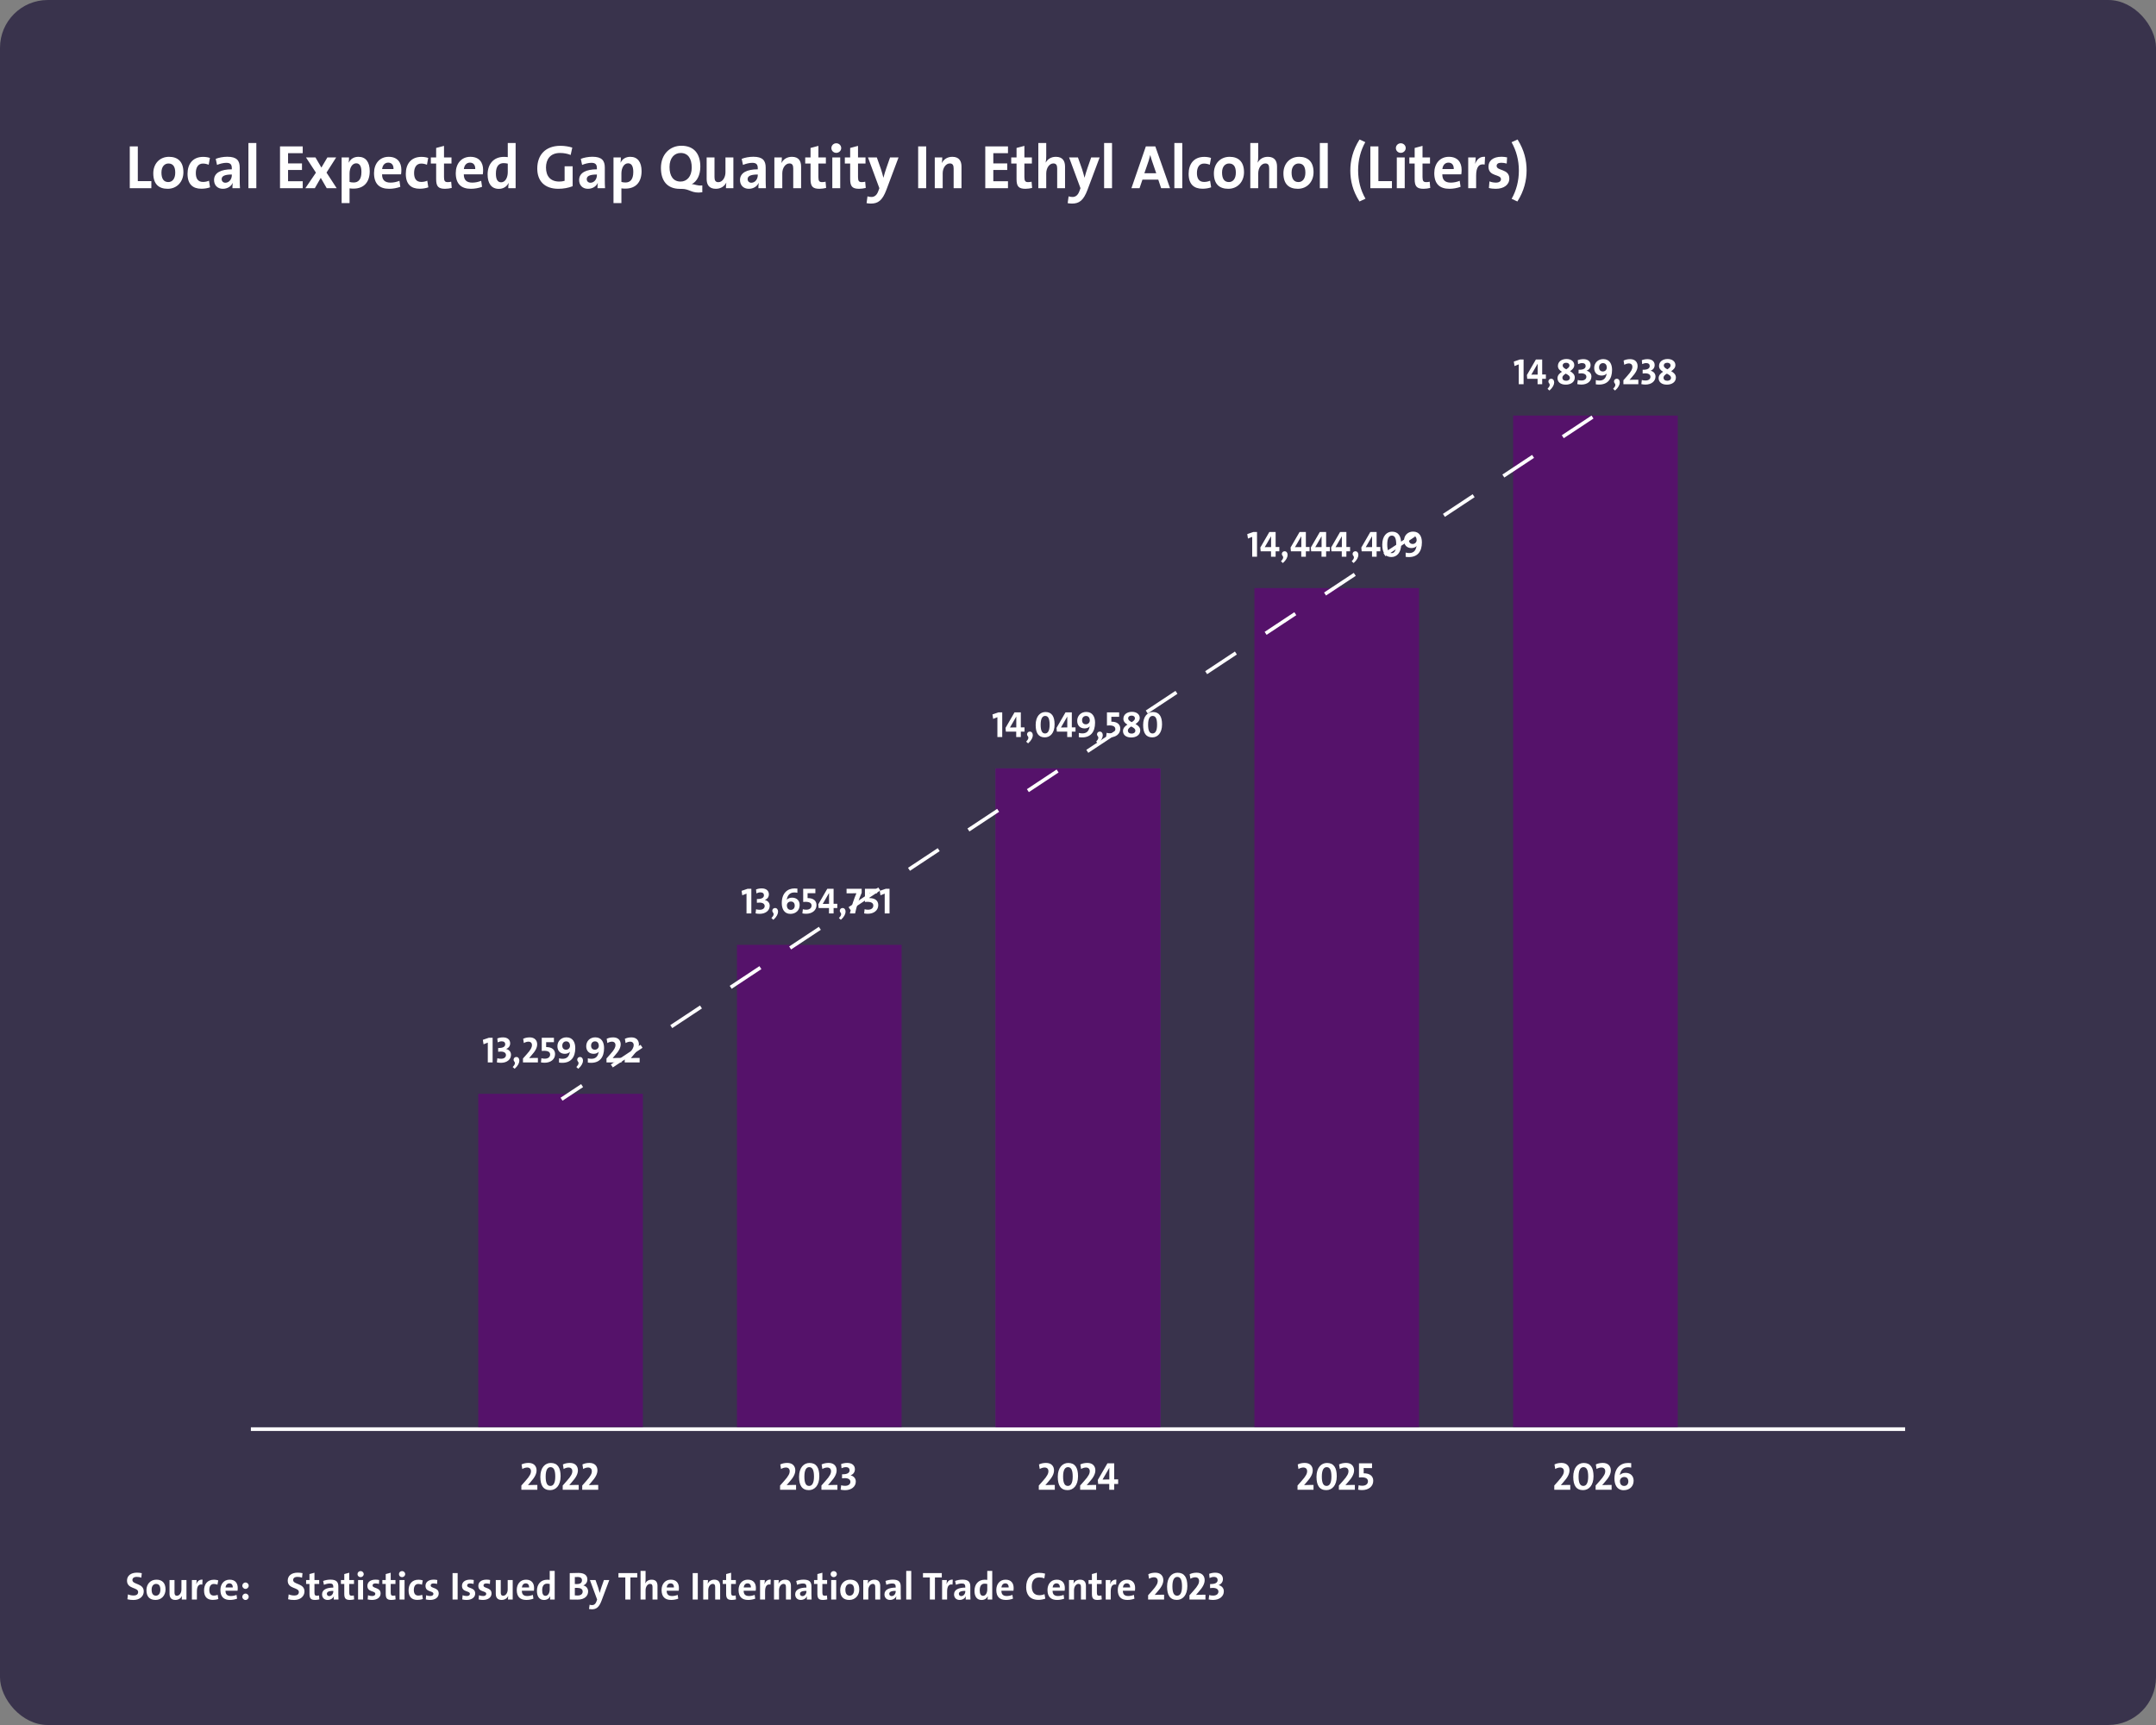 <?xml version="1.0" encoding="UTF-8"?> <svg xmlns="http://www.w3.org/2000/svg" width="550" height="440" viewBox="0 0 550 440" fill="none"><rect x="0" y="0" width="550" height="440" fill="#808080" stroke="none"/><rect width="550" height="440" rx="12.191" fill="#39334C"></rect><path d="M38.612 48H33.105V37.348H35.156V46.201H38.612V48ZM46.787 43.928C46.787 46.39 45.114 48.158 42.779 48.158C40.553 48.158 39.102 47.006 39.102 44.212C39.102 41.766 40.727 39.999 43.11 39.999C45.351 39.999 46.787 41.23 46.787 43.928ZM44.704 44.039C44.704 42.524 44.151 41.703 42.968 41.703C42.068 41.703 41.185 42.398 41.185 44.007C41.185 45.617 41.784 46.438 42.936 46.438C43.931 46.438 44.704 45.633 44.704 44.039ZM53.584 47.779C52.969 48.016 52.133 48.142 51.375 48.142C49.197 48.142 47.84 47.006 47.84 44.339C47.84 41.893 49.118 40.015 51.833 40.015C52.432 40.015 53.048 40.109 53.553 40.283L53.237 42.019C52.811 41.845 52.29 41.719 51.77 41.719C50.57 41.719 49.955 42.682 49.955 44.134C49.955 45.475 50.444 46.406 51.785 46.406C52.322 46.406 52.859 46.296 53.316 46.09L53.584 47.779ZM61.22 48H59.294C59.294 47.542 59.31 47.085 59.373 46.674L59.357 46.659C58.979 47.542 58.016 48.158 56.848 48.158C55.428 48.158 54.607 47.195 54.607 45.917C54.607 44.055 56.391 43.187 59.136 43.187V42.903C59.136 41.956 58.773 41.53 57.732 41.53C57.022 41.53 56.059 41.766 55.365 42.066L55.033 40.52C55.822 40.204 56.943 39.983 58 39.983C60.431 39.983 61.156 40.993 61.156 42.745V45.98C61.156 46.611 61.172 47.353 61.22 48ZM59.136 44.718V44.512C57.101 44.512 56.548 45.017 56.548 45.696C56.548 46.201 56.911 46.611 57.495 46.611C58.474 46.611 59.136 45.664 59.136 44.718ZM65.392 48H63.372V36.48H65.392V48ZM77.225 48H71.433V37.348H77.225V39.068H73.484V41.688H77.035V43.36H73.484V46.233H77.225V48ZM85.885 48H83.344L81.829 45.364L80.314 48H77.899L80.598 44.039L78.057 40.157H80.472L81.987 42.745L83.517 40.157H85.758L83.296 44.023L85.885 48ZM94.317 43.66C94.317 46.39 92.897 48.111 90.182 48.111C89.803 48.111 89.504 48.095 89.172 48.047V51.803H87.152V40.157H89.03C89.03 40.535 89.014 41.056 88.951 41.467H88.983C89.425 40.551 90.261 39.999 91.445 39.999C93.307 39.999 94.317 41.34 94.317 43.66ZM92.202 43.881C92.202 42.413 91.776 41.656 90.861 41.656C89.803 41.656 89.172 42.887 89.172 44.228V46.406C89.488 46.501 89.819 46.548 90.23 46.548C91.366 46.548 92.202 45.822 92.202 43.881ZM102.391 43.329C102.391 43.629 102.375 44.118 102.312 44.465H97.467C97.467 45.854 98.114 46.58 99.629 46.58C100.371 46.58 101.16 46.422 101.901 46.122L102.122 47.653C101.27 47.968 100.244 48.158 99.282 48.158C96.804 48.158 95.415 46.911 95.415 44.149C95.415 41.798 96.804 39.999 99.14 39.999C101.428 39.999 102.391 41.467 102.391 43.329ZM100.386 43.124C100.418 42.05 99.881 41.482 99.029 41.482C98.193 41.482 97.593 42.098 97.483 43.124H100.386ZM109.266 47.779C108.651 48.016 107.814 48.142 107.057 48.142C104.879 48.142 103.522 47.006 103.522 44.339C103.522 41.893 104.8 40.015 107.514 40.015C108.114 40.015 108.729 40.109 109.234 40.283L108.919 42.019C108.493 41.845 107.972 41.719 107.451 41.719C106.252 41.719 105.636 42.682 105.636 44.134C105.636 45.475 106.126 46.406 107.467 46.406C108.003 46.406 108.54 46.296 108.998 46.09L109.266 47.779ZM115.241 47.937C114.736 48.063 114.089 48.158 113.537 48.158C111.801 48.158 111.264 47.527 111.264 45.696V41.719H109.907V40.157H111.264V37.742L113.268 37.206V40.157H115.178V41.719H113.268V45.159C113.268 46.169 113.505 46.453 114.199 46.453C114.531 46.453 114.831 46.422 115.099 46.343L115.241 47.937ZM123.242 43.329C123.242 43.629 123.226 44.118 123.163 44.465H118.318C118.318 45.854 118.965 46.58 120.48 46.58C121.222 46.58 122.011 46.422 122.753 46.122L122.974 47.653C122.122 47.968 121.096 48.158 120.133 48.158C117.656 48.158 116.267 46.911 116.267 44.149C116.267 41.798 117.656 39.999 119.991 39.999C122.28 39.999 123.242 41.467 123.242 43.329ZM121.238 43.124C121.27 42.05 120.733 41.482 119.881 41.482C119.044 41.482 118.445 42.098 118.334 43.124H121.238ZM131.538 48H129.66C129.66 47.621 129.692 47.116 129.755 46.69H129.723C129.313 47.558 128.445 48.174 127.245 48.174C125.336 48.174 124.389 46.737 124.389 44.497C124.389 41.845 125.936 40.015 128.54 40.015C128.871 40.015 129.187 40.03 129.534 40.078V36.48H131.538V48ZM129.534 43.928V41.735C129.171 41.656 128.824 41.609 128.476 41.609C127.324 41.609 126.504 42.334 126.504 44.276C126.504 45.743 126.93 46.501 127.845 46.501C128.902 46.501 129.534 45.27 129.534 43.928ZM146.084 47.495C145.027 47.921 143.717 48.158 142.439 48.158C138.936 48.158 137.058 46.169 137.058 42.997C137.058 39.541 139.125 37.19 142.976 37.19C144.08 37.19 145.138 37.379 145.99 37.648L145.579 39.525C144.775 39.194 143.844 39.02 142.849 39.02C140.324 39.02 139.283 40.709 139.283 42.729C139.283 44.986 140.466 46.311 142.676 46.311C143.181 46.311 143.623 46.248 144.033 46.122V42.413H146.084V47.495ZM154.351 48H152.425C152.425 47.542 152.441 47.085 152.504 46.674L152.489 46.659C152.11 47.542 151.147 48.158 149.979 48.158C148.559 48.158 147.738 47.195 147.738 45.917C147.738 44.055 149.522 43.187 152.268 43.187V42.903C152.268 41.956 151.905 41.53 150.863 41.53C150.153 41.53 149.19 41.766 148.496 42.066L148.165 40.52C148.954 40.204 150.074 39.983 151.131 39.983C153.562 39.983 154.288 40.993 154.288 42.745V45.98C154.288 46.611 154.303 47.353 154.351 48ZM152.268 44.718V44.512C150.232 44.512 149.68 45.017 149.68 45.696C149.68 46.201 150.043 46.611 150.626 46.611C151.605 46.611 152.268 45.664 152.268 44.718ZM163.668 43.66C163.668 46.39 162.248 48.111 159.534 48.111C159.155 48.111 158.855 48.095 158.524 48.047V51.803H156.504V40.157H158.382C158.382 40.535 158.366 41.056 158.303 41.467H158.334C158.776 40.551 159.613 39.999 160.796 39.999C162.658 39.999 163.668 41.34 163.668 43.66ZM161.554 43.881C161.554 42.413 161.128 41.656 160.212 41.656C159.155 41.656 158.524 42.887 158.524 44.228V46.406C158.839 46.501 159.171 46.548 159.581 46.548C160.717 46.548 161.554 45.822 161.554 43.881ZM179.161 49.042C176.415 49.436 176.021 48.174 173.906 48.174H173.449C170.198 48.174 168.604 46.106 168.604 42.84C168.604 39.304 170.955 37.174 173.811 37.174C177.062 37.174 178.656 39.241 178.656 42.508C178.656 44.639 177.82 46.28 176.463 46.974C177.346 46.974 177.867 47.463 179.161 47.29V49.042ZM176.463 42.745C176.463 40.488 175.547 39.02 173.638 39.02C172.028 39.02 170.797 40.299 170.797 42.587C170.797 44.859 171.713 46.311 173.622 46.311C175.216 46.311 176.463 45.033 176.463 42.745ZM187.086 48H185.192C185.192 47.637 185.208 47.006 185.286 46.596H185.271C184.797 47.511 183.898 48.158 182.604 48.158C180.836 48.158 180.268 47.037 180.268 45.664V40.157H182.272V45.175C182.272 45.98 182.493 46.469 183.251 46.469C184.276 46.469 185.066 45.317 185.066 43.944V40.157H187.086V48ZM195.391 48H193.466C193.466 47.542 193.482 47.085 193.545 46.674L193.529 46.659C193.15 47.542 192.188 48.158 191.02 48.158C189.6 48.158 188.779 47.195 188.779 45.917C188.779 44.055 190.562 43.187 193.308 43.187V42.903C193.308 41.956 192.945 41.53 191.904 41.53C191.194 41.53 190.231 41.766 189.537 42.066L189.205 40.52C189.994 40.204 191.115 39.983 192.172 39.983C194.602 39.983 195.328 40.993 195.328 42.745V45.98C195.328 46.611 195.344 47.353 195.391 48ZM193.308 44.718V44.512C191.273 44.512 190.72 45.017 190.72 45.696C190.72 46.201 191.083 46.611 191.667 46.611C192.645 46.611 193.308 45.664 193.308 44.718ZM204.362 48H202.358V42.981C202.358 42.177 202.137 41.688 201.379 41.688C200.369 41.688 199.564 42.84 199.564 44.212V48H197.544V40.157H199.454C199.454 40.52 199.422 41.151 199.343 41.561H199.359C199.833 40.646 200.748 39.999 202.026 39.999C203.794 39.999 204.362 41.119 204.362 42.492V48ZM210.746 47.937C210.241 48.063 209.594 48.158 209.041 48.158C207.305 48.158 206.769 47.527 206.769 45.696V41.719H205.412V40.157H206.769V37.742L208.773 37.206V40.157H210.683V41.719H208.773V45.159C208.773 46.169 209.01 46.453 209.704 46.453C210.035 46.453 210.335 46.422 210.604 46.343L210.746 47.937ZM214.596 37.774C214.596 38.437 214.028 38.989 213.334 38.989C212.639 38.989 212.087 38.452 212.087 37.774C212.087 37.095 212.639 36.543 213.334 36.543C214.028 36.543 214.596 37.079 214.596 37.774ZM214.344 48H212.324V40.157H214.344V48ZM220.856 47.937C220.351 48.063 219.704 48.158 219.151 48.158C217.415 48.158 216.879 47.527 216.879 45.696V41.719H215.521V40.157H216.879V37.742L218.883 37.206V40.157H220.792V41.719H218.883V45.159C218.883 46.169 219.12 46.453 219.814 46.453C220.145 46.453 220.445 46.422 220.714 46.343L220.856 47.937ZM229.22 40.157L226.111 48.442C225.085 51.156 223.98 51.929 222.165 51.929C221.834 51.929 221.361 51.882 221.061 51.819L221.297 50.083C221.597 50.178 221.96 50.241 222.292 50.241C222.954 50.241 223.649 49.925 224.075 48.694L224.327 48L221.424 40.157H223.68L224.738 43.155C224.959 43.834 225.18 44.607 225.353 45.317H225.369C225.543 44.607 225.874 43.55 226.126 42.824L227.058 40.157H229.22ZM236.275 48H234.224V37.348H236.275V48ZM245.279 48H243.275V42.981C243.275 42.177 243.054 41.688 242.296 41.688C241.286 41.688 240.482 42.84 240.482 44.212V48H238.462V40.157H240.371C240.371 40.52 240.34 41.151 240.261 41.561H240.276C240.75 40.646 241.665 39.999 242.943 39.999C244.711 39.999 245.279 41.119 245.279 42.492V48ZM257.138 48H251.346V37.348H257.138V39.068H253.397V41.688H256.948V43.36H253.397V46.233H257.138V48ZM263.299 47.937C262.794 48.063 262.147 48.158 261.594 48.158C259.858 48.158 259.322 47.527 259.322 45.696V41.719H257.965V40.157H259.322V37.742L261.326 37.206V40.157H263.235V41.719H261.326V45.159C261.326 46.169 261.563 46.453 262.257 46.453C262.588 46.453 262.888 46.422 263.157 46.343L263.299 47.937ZM271.694 48H269.69V42.981C269.69 42.177 269.469 41.688 268.712 41.688C267.702 41.688 266.897 42.84 266.897 44.228V48H264.877V36.48H266.897V39.857C266.897 40.33 266.865 40.977 266.755 41.451H266.786C267.244 40.583 268.143 39.999 269.359 39.999C271.126 39.999 271.694 41.119 271.694 42.492V48ZM280.524 40.157L277.415 48.442C276.39 51.156 275.285 51.929 273.47 51.929C273.139 51.929 272.665 51.882 272.365 51.819L272.602 50.083C272.902 50.178 273.265 50.241 273.596 50.241C274.259 50.241 274.953 49.925 275.38 48.694L275.632 48L272.728 40.157H274.985L276.042 43.155C276.263 43.834 276.484 44.607 276.658 45.317H276.674C276.847 44.607 277.179 43.55 277.431 42.824L278.362 40.157H280.524ZM283.68 48H281.66V36.48H283.68V48ZM298.479 48H296.206L295.48 45.822H291.44L290.699 48H288.631L292.308 37.348H294.723L298.479 48ZM294.96 44.197L293.871 41.025C293.697 40.504 293.555 40.03 293.445 39.557H293.429C293.303 40.03 293.176 40.504 293.019 41.025L291.93 44.197H294.96ZM301.603 48H299.583V36.48H301.603V48ZM308.967 47.779C308.352 48.016 307.515 48.142 306.758 48.142C304.58 48.142 303.223 47.006 303.223 44.339C303.223 41.893 304.501 40.015 307.215 40.015C307.815 40.015 308.431 40.109 308.936 40.283L308.62 42.019C308.194 41.845 307.673 41.719 307.152 41.719C305.953 41.719 305.338 42.682 305.338 44.134C305.338 45.475 305.827 46.406 307.168 46.406C307.705 46.406 308.241 46.296 308.699 46.09L308.967 47.779ZM317.35 43.928C317.35 46.39 315.677 48.158 313.341 48.158C311.116 48.158 309.664 47.006 309.664 44.212C309.664 41.766 311.29 39.999 313.673 39.999C315.914 39.999 317.35 41.23 317.35 43.928ZM315.267 44.039C315.267 42.524 314.714 41.703 313.531 41.703C312.631 41.703 311.748 42.398 311.748 44.007C311.748 45.617 312.347 46.438 313.499 46.438C314.494 46.438 315.267 45.633 315.267 44.039ZM325.773 48H323.769V42.981C323.769 42.177 323.548 41.688 322.79 41.688C321.78 41.688 320.975 42.84 320.975 44.228V48H318.955V36.48H320.975V39.857C320.975 40.33 320.944 40.977 320.833 41.451H320.865C321.323 40.583 322.222 39.999 323.437 39.999C325.205 39.999 325.773 41.119 325.773 42.492V48ZM335.088 43.928C335.088 46.39 333.416 48.158 331.08 48.158C328.855 48.158 327.403 47.006 327.403 44.212C327.403 41.766 329.028 39.999 331.411 39.999C333.652 39.999 335.088 41.23 335.088 43.928ZM333.005 44.039C333.005 42.524 332.453 41.703 331.269 41.703C330.37 41.703 329.486 42.398 329.486 44.007C329.486 45.617 330.086 46.438 331.238 46.438C332.232 46.438 333.005 45.633 333.005 44.039ZM338.714 48H336.694V36.48H338.714V48ZM348.337 50.683L346.806 51.393C345.039 48.615 344.47 46.027 344.47 43.502C344.47 41.025 345.086 38.294 346.822 35.58L348.29 36.259C347.106 38.373 346.459 40.851 346.459 43.423C346.459 46.09 347.09 48.521 348.337 50.683ZM355.086 48H349.578V37.348H351.63V46.201H355.086V48ZM358.601 37.774C358.601 38.437 358.033 38.989 357.338 38.989C356.644 38.989 356.091 38.452 356.091 37.774C356.091 37.095 356.644 36.543 357.338 36.543C358.033 36.543 358.601 37.079 358.601 37.774ZM358.348 48H356.328V40.157H358.348V48ZM364.86 47.937C364.355 48.063 363.708 48.158 363.156 48.158C361.42 48.158 360.883 47.527 360.883 45.696V41.719H359.526V40.157H360.883V37.742L362.887 37.206V40.157H364.797V41.719H362.887V45.159C362.887 46.169 363.124 46.453 363.818 46.453C364.15 46.453 364.45 46.422 364.718 46.343L364.86 47.937ZM372.861 43.329C372.861 43.629 372.845 44.118 372.782 44.465H367.937C367.937 45.854 368.584 46.58 370.099 46.58C370.841 46.58 371.63 46.422 372.372 46.122L372.593 47.653C371.741 47.968 370.715 48.158 369.752 48.158C367.274 48.158 365.886 46.911 365.886 44.149C365.886 41.798 367.274 39.999 369.61 39.999C371.898 39.999 372.861 41.467 372.861 43.329ZM370.857 43.124C370.888 42.05 370.352 41.482 369.5 41.482C368.663 41.482 368.064 42.098 367.953 43.124H370.857ZM378.837 39.999L378.742 41.971C377.29 41.688 376.564 42.619 376.564 44.796V48H374.544V40.157H376.454C376.454 40.551 376.407 41.182 376.312 41.735H376.343C376.722 40.741 377.48 39.873 378.837 39.999ZM385.031 45.554C385.031 47.116 383.658 48.158 381.575 48.158C380.959 48.158 380.328 48.095 379.823 47.953L379.965 46.264C380.438 46.469 381.054 46.58 381.638 46.58C382.395 46.58 382.9 46.248 382.9 45.727C382.9 44.339 379.712 45.159 379.712 42.492C379.712 41.104 380.77 39.983 383.042 39.983C383.484 39.983 384.021 40.046 384.462 40.141L384.368 41.719C383.942 41.593 383.437 41.514 382.947 41.514C382.158 41.514 381.795 41.83 381.795 42.319C381.795 43.644 385.031 42.981 385.031 45.554ZM389.439 43.455C389.439 45.948 388.824 48.679 387.088 51.393L385.62 50.714C386.82 48.6 387.467 46.122 387.467 43.534C387.467 40.867 386.82 38.437 385.605 36.275L387.135 35.58C388.871 38.358 389.439 40.93 389.439 43.455Z" fill="white"></path><path d="M36.67 405.93C36.67 407.18 35.62 408.11 34.06 408.11C33.46 408.11 32.95 408.05 32.5 407.93L32.64 406.68C33.07 406.86 33.57 406.97 34.11 406.97C34.72 406.97 35.24 406.72 35.24 406.09C35.24 404.8 32.4 405.39 32.4 403.17C32.4 401.97 33.32 401.14 34.95 401.14C35.32 401.14 35.79 401.19 36.17 401.27L36.05 402.41C35.68 402.29 35.29 402.22 34.89 402.22C34.13 402.22 33.78 402.55 33.78 403.03C33.78 404.23 36.67 403.79 36.67 405.93ZM42.229 405.42C42.229 406.98 41.169 408.1 39.689 408.1C38.279 408.1 37.359 407.37 37.359 405.6C37.359 404.05 38.389 402.93 39.899 402.93C41.319 402.93 42.229 403.71 42.229 405.42ZM40.909 405.49C40.909 404.53 40.559 404.01 39.809 404.01C39.239 404.01 38.679 404.45 38.679 405.47C38.679 406.49 39.059 407.01 39.789 407.01C40.419 407.01 40.909 406.5 40.909 405.49ZM47.567 408H46.367C46.367 407.77 46.377 407.37 46.427 407.11H46.417C46.117 407.69 45.547 408.1 44.727 408.1C43.607 408.1 43.247 407.39 43.247 406.52V403.03H44.517V406.21C44.517 406.72 44.657 407.03 45.137 407.03C45.787 407.03 46.287 406.3 46.287 405.43V403.03H47.567V408ZM51.67 402.93L51.61 404.18C50.69 404 50.23 404.59 50.23 405.97V408H48.95V403.03H50.16C50.16 403.28 50.13 403.68 50.07 404.03H50.09C50.33 403.4 50.81 402.85 51.67 402.93ZM55.697 407.86C55.307 408.01 54.777 408.09 54.297 408.09C52.917 408.09 52.057 407.37 52.057 405.68C52.057 404.13 52.867 402.94 54.587 402.94C54.967 402.94 55.357 403 55.677 403.11L55.477 404.21C55.207 404.1 54.877 404.02 54.547 404.02C53.787 404.02 53.397 404.63 53.397 405.55C53.397 406.4 53.707 406.99 54.557 406.99C54.897 406.99 55.237 406.92 55.527 406.79L55.697 407.86ZM60.647 405.04C60.647 405.23 60.637 405.54 60.597 405.76H57.527C57.527 406.64 57.937 407.1 58.897 407.1C59.367 407.1 59.867 407 60.337 406.81L60.477 407.78C59.937 407.98 59.287 408.1 58.677 408.1C57.107 408.1 56.227 407.31 56.227 405.56C56.227 404.07 57.107 402.93 58.587 402.93C60.037 402.93 60.647 403.86 60.647 405.04ZM59.377 404.91C59.397 404.23 59.057 403.87 58.517 403.87C57.987 403.87 57.607 404.26 57.537 404.91H59.377ZM63.443 404.46C63.443 404.91 63.083 405.28 62.633 405.28C62.183 405.28 61.813 404.91 61.813 404.46C61.813 404.02 62.183 403.65 62.633 403.65C63.083 403.65 63.443 404.02 63.443 404.46ZM63.443 407.29C63.443 407.74 63.083 408.11 62.633 408.11C62.183 408.11 61.813 407.74 61.813 407.29C61.813 406.85 62.183 406.48 62.633 406.48C63.083 406.48 63.443 406.85 63.443 407.29Z" fill="white"></path><path d="M77.67 405.93C77.67 407.18 76.62 408.11 75.06 408.11C74.46 408.11 73.95 408.05 73.5 407.93L73.64 406.68C74.07 406.86 74.57 406.97 75.11 406.97C75.72 406.97 76.24 406.72 76.24 406.09C76.24 404.8 73.4 405.39 73.4 403.17C73.4 401.97 74.32 401.14 75.95 401.14C76.32 401.14 76.79 401.19 77.17 401.27L77.05 402.41C76.68 402.29 76.29 402.22 75.89 402.22C75.13 402.22 74.78 402.55 74.78 403.03C74.78 404.23 77.67 403.79 77.67 405.93ZM81.469 407.96C81.149 408.04 80.739 408.1 80.389 408.1C79.289 408.1 78.949 407.7 78.949 406.54V404.02H78.089V403.03H78.949V401.5L80.219 401.16V403.03H81.429V404.02H80.219V406.2C80.219 406.84 80.369 407.02 80.809 407.02C81.019 407.02 81.209 407 81.379 406.95L81.469 407.96ZM86.349 408H85.129C85.129 407.71 85.139 407.42 85.179 407.16L85.169 407.15C84.929 407.71 84.319 408.1 83.579 408.1C82.679 408.1 82.159 407.49 82.159 406.68C82.159 405.5 83.289 404.95 85.029 404.95V404.77C85.029 404.17 84.799 403.9 84.139 403.9C83.689 403.9 83.079 404.05 82.639 404.24L82.429 403.26C82.929 403.06 83.639 402.92 84.309 402.92C85.849 402.92 86.309 403.56 86.309 404.67V406.72C86.309 407.12 86.319 407.59 86.349 408ZM85.029 405.92V405.79C83.739 405.79 83.389 406.11 83.389 406.54C83.389 406.86 83.619 407.12 83.989 407.12C84.609 407.12 85.029 406.52 85.029 405.92ZM90.346 407.96C90.026 408.04 89.616 408.1 89.266 408.1C88.166 408.1 87.826 407.7 87.826 406.54V404.02H86.966V403.03H87.826V401.5L89.096 401.16V403.03H90.306V404.02H89.096V406.2C89.096 406.84 89.246 407.02 89.686 407.02C89.896 407.02 90.086 407 90.256 406.95L90.346 407.96ZM92.786 401.52C92.786 401.94 92.426 402.29 91.986 402.29C91.546 402.29 91.196 401.95 91.196 401.52C91.196 401.09 91.546 400.74 91.986 400.74C92.426 400.74 92.786 401.08 92.786 401.52ZM92.626 408H91.346V403.03H92.626V408ZM97.093 406.45C97.093 407.44 96.222 408.1 94.903 408.1C94.513 408.1 94.112 408.06 93.793 407.97L93.882 406.9C94.183 407.03 94.573 407.1 94.942 407.1C95.422 407.1 95.743 406.89 95.743 406.56C95.743 405.68 93.722 406.2 93.722 404.51C93.722 403.63 94.392 402.92 95.832 402.92C96.112 402.92 96.453 402.96 96.733 403.02L96.672 404.02C96.403 403.94 96.082 403.89 95.772 403.89C95.272 403.89 95.043 404.09 95.043 404.4C95.043 405.24 97.093 404.82 97.093 406.45ZM100.922 407.96C100.602 408.04 100.192 408.1 99.842 408.1C98.742 408.1 98.402 407.7 98.402 406.54V404.02H97.542V403.03H98.402V401.5L99.672 401.16V403.03H100.882V404.02H99.672V406.2C99.672 406.84 99.822 407.02 100.262 407.02C100.472 407.02 100.662 407 100.832 406.95L100.922 407.96ZM103.362 401.52C103.362 401.94 103.002 402.29 102.562 402.29C102.122 402.29 101.772 401.95 101.772 401.52C101.772 401.09 102.122 400.74 102.562 400.74C103.002 400.74 103.362 401.08 103.362 401.52ZM103.202 408H101.922V403.03H103.202V408ZM107.869 407.86C107.479 408.01 106.949 408.09 106.469 408.09C105.089 408.09 104.229 407.37 104.229 405.68C104.229 404.13 105.039 402.94 106.759 402.94C107.139 402.94 107.529 403 107.849 403.11L107.649 404.21C107.379 404.1 107.049 404.02 106.719 404.02C105.959 404.02 105.569 404.63 105.569 405.55C105.569 406.4 105.879 406.99 106.729 406.99C107.069 406.99 107.409 406.92 107.699 406.79L107.869 407.86ZM111.917 406.45C111.917 407.44 111.047 408.1 109.727 408.1C109.337 408.1 108.937 408.06 108.617 407.97L108.707 406.9C109.007 407.03 109.397 407.1 109.767 407.1C110.247 407.1 110.567 406.89 110.567 406.56C110.567 405.68 108.547 406.2 108.547 404.51C108.547 403.63 109.217 402.92 110.657 402.92C110.937 402.92 111.277 402.96 111.557 403.02L111.497 404.02C111.227 403.94 110.907 403.89 110.597 403.89C110.097 403.89 109.867 404.09 109.867 404.4C109.867 405.24 111.917 404.82 111.917 406.45ZM116.748 408H115.448V401.25H116.748V408ZM121.223 406.45C121.223 407.44 120.353 408.1 119.033 408.1C118.643 408.1 118.243 408.06 117.923 407.97L118.013 406.9C118.313 407.03 118.703 407.1 119.073 407.1C119.553 407.1 119.873 406.89 119.873 406.56C119.873 405.68 117.853 406.2 117.853 404.51C117.853 403.63 118.523 402.92 119.963 402.92C120.243 402.92 120.583 402.96 120.863 403.02L120.803 404.02C120.533 403.94 120.213 403.89 119.903 403.89C119.403 403.89 119.173 404.09 119.173 404.4C119.173 405.24 121.223 404.82 121.223 406.45ZM125.393 406.45C125.393 407.44 124.523 408.1 123.203 408.1C122.813 408.1 122.413 408.06 122.093 407.97L122.183 406.9C122.483 407.03 122.873 407.1 123.243 407.1C123.723 407.1 124.043 406.89 124.043 406.56C124.043 405.68 122.023 406.2 122.023 404.51C122.023 403.63 122.693 402.92 124.133 402.92C124.413 402.92 124.753 402.96 125.033 403.02L124.973 404.02C124.703 403.94 124.383 403.89 124.073 403.89C123.573 403.89 123.343 404.09 123.343 404.4C123.343 405.24 125.393 404.82 125.393 406.45ZM130.793 408H129.593C129.593 407.77 129.603 407.37 129.653 407.11H129.643C129.343 407.69 128.773 408.1 127.953 408.1C126.833 408.1 126.473 407.39 126.473 406.52V403.03H127.743V406.21C127.743 406.72 127.883 407.03 128.363 407.03C129.013 407.03 129.513 406.3 129.513 405.43V403.03H130.793V408ZM136.246 405.04C136.246 405.23 136.236 405.54 136.196 405.76H133.126C133.126 406.64 133.536 407.1 134.496 407.1C134.966 407.1 135.466 407 135.936 406.81L136.076 407.78C135.536 407.98 134.886 408.1 134.276 408.1C132.706 408.1 131.826 407.31 131.826 405.56C131.826 404.07 132.706 402.93 134.186 402.93C135.636 402.93 136.246 403.86 136.246 405.04ZM134.976 404.91C134.996 404.23 134.656 403.87 134.116 403.87C133.586 403.87 133.206 404.26 133.136 404.91H134.976ZM141.503 408H140.313C140.313 407.76 140.333 407.44 140.373 407.17H140.353C140.093 407.72 139.543 408.11 138.783 408.11C137.573 408.11 136.973 407.2 136.973 405.78C136.973 404.1 137.953 402.94 139.603 402.94C139.813 402.94 140.013 402.95 140.233 402.98V400.7H141.503V408ZM140.233 405.42V404.03C140.003 403.98 139.783 403.95 139.563 403.95C138.833 403.95 138.313 404.41 138.313 405.64C138.313 406.57 138.583 407.05 139.163 407.05C139.833 407.05 140.233 406.27 140.233 405.42ZM150.031 405.92C150.031 406.96 149.291 408.02 147.311 408.02C146.861 408.02 146.191 408 145.341 408V401.26C145.911 401.23 146.761 401.21 147.581 401.21C149.031 401.21 149.841 401.8 149.841 402.88C149.841 403.55 149.471 404.13 148.821 404.39V404.41C149.541 404.56 150.031 405.17 150.031 405.92ZM148.461 403.09C148.461 402.59 148.161 402.25 147.371 402.25C147.091 402.25 146.851 402.26 146.641 402.27V404.04C146.801 404.05 146.961 404.05 147.171 404.05C148.061 404.05 148.461 403.69 148.461 403.09ZM148.641 405.96C148.641 405.32 148.101 405.02 147.211 405.02C147.121 405.02 146.781 405.02 146.641 405.03V406.94C146.801 406.95 147.121 406.97 147.361 406.97C148.211 406.97 148.641 406.55 148.641 405.96ZM155.431 403.03L153.461 408.28C152.811 410 152.111 410.49 150.961 410.49C150.751 410.49 150.451 410.46 150.261 410.42L150.411 409.32C150.601 409.38 150.831 409.42 151.041 409.42C151.461 409.42 151.901 409.22 152.171 408.44L152.331 408L150.491 403.03H151.921L152.591 404.93C152.731 405.36 152.871 405.85 152.981 406.3H152.991C153.101 405.85 153.311 405.18 153.471 404.72L154.061 403.03H155.431ZM162.569 402.36H160.819V408H159.519V402.36H157.769V401.25H162.569V402.36ZM167.727 408H166.457V404.82C166.457 404.31 166.317 404 165.837 404C165.197 404 164.687 404.73 164.687 405.61V408H163.407V400.7H164.687V402.84C164.687 403.14 164.667 403.55 164.597 403.85H164.617C164.907 403.3 165.477 402.93 166.247 402.93C167.367 402.93 167.727 403.64 167.727 404.51V408ZM173.19 405.04C173.19 405.23 173.18 405.54 173.14 405.76H170.07C170.07 406.64 170.48 407.1 171.44 407.1C171.91 407.1 172.41 407 172.88 406.81L173.02 407.78C172.48 407.98 171.83 408.1 171.22 408.1C169.65 408.1 168.77 407.31 168.77 405.56C168.77 404.07 169.65 402.93 171.13 402.93C172.58 402.93 173.19 403.86 173.19 405.04ZM171.92 404.91C171.94 404.23 171.6 403.87 171.06 403.87C170.53 403.87 170.15 404.26 170.08 404.91H171.92ZM178.008 408H176.708V401.25H178.008V408ZM183.713 408H182.443V404.82C182.443 404.31 182.303 404 181.823 404C181.183 404 180.673 404.73 180.673 405.6V408H179.393V403.03H180.603C180.603 403.26 180.583 403.66 180.533 403.92H180.543C180.843 403.34 181.423 402.93 182.233 402.93C183.353 402.93 183.713 403.64 183.713 404.51V408ZM187.758 407.96C187.438 408.04 187.028 408.1 186.678 408.1C185.578 408.1 185.238 407.7 185.238 406.54V404.02H184.378V403.03H185.238V401.5L186.508 401.16V403.03H187.718V404.02H186.508V406.2C186.508 406.84 186.658 407.02 187.098 407.02C187.308 407.02 187.498 407 187.668 406.95L187.758 407.96ZM192.828 405.04C192.828 405.23 192.818 405.54 192.778 405.76H189.708C189.708 406.64 190.118 407.1 191.078 407.1C191.548 407.1 192.048 407 192.518 406.81L192.658 407.78C192.118 407.98 191.468 408.1 190.858 408.1C189.288 408.1 188.408 407.31 188.408 405.56C188.408 404.07 189.288 402.93 190.768 402.93C192.218 402.93 192.828 403.86 192.828 405.04ZM191.558 404.91C191.578 404.23 191.238 403.87 190.698 403.87C190.168 403.87 189.788 404.26 189.718 404.91H191.558ZM196.615 402.93L196.555 404.18C195.635 404 195.175 404.59 195.175 405.97V408H193.895V403.03H195.105C195.105 403.28 195.075 403.68 195.015 404.03H195.035C195.275 403.4 195.755 402.85 196.615 402.93ZM201.77 408H200.5V404.82C200.5 404.31 200.36 404 199.88 404C199.24 404 198.73 404.73 198.73 405.6V408H197.45V403.03H198.66C198.66 403.26 198.64 403.66 198.59 403.92H198.6C198.9 403.34 199.48 402.93 200.29 402.93C201.41 402.93 201.77 403.64 201.77 404.51V408ZM207.043 408H205.823C205.823 407.71 205.833 407.42 205.873 407.16L205.863 407.15C205.623 407.71 205.013 408.1 204.273 408.1C203.373 408.1 202.853 407.49 202.853 406.68C202.853 405.5 203.983 404.95 205.723 404.95V404.77C205.723 404.17 205.493 403.9 204.833 403.9C204.383 403.9 203.773 404.05 203.333 404.24L203.123 403.26C203.623 403.06 204.333 402.92 205.003 402.92C206.543 402.92 207.003 403.56 207.003 404.67V406.72C207.003 407.12 207.013 407.59 207.043 408ZM205.723 405.92V405.79C204.433 405.79 204.083 406.11 204.083 406.54C204.083 406.86 204.313 407.12 204.683 407.12C205.303 407.12 205.723 406.52 205.723 405.92ZM211.04 407.96C210.72 408.04 210.31 408.1 209.96 408.1C208.86 408.1 208.52 407.7 208.52 406.54V404.02H207.66V403.03H208.52V401.5L209.79 401.16V403.03H211V404.02H209.79V406.2C209.79 406.84 209.94 407.02 210.38 407.02C210.59 407.02 210.78 407 210.95 406.95L211.04 407.96ZM213.48 401.52C213.48 401.94 213.12 402.29 212.68 402.29C212.24 402.29 211.89 401.95 211.89 401.52C211.89 401.09 212.24 400.74 212.68 400.74C213.12 400.74 213.48 401.08 213.48 401.52ZM213.32 408H212.04V403.03H213.32V408ZM219.206 405.42C219.206 406.98 218.146 408.1 216.666 408.1C215.256 408.1 214.336 407.37 214.336 405.6C214.336 404.05 215.366 402.93 216.876 402.93C218.296 402.93 219.206 403.71 219.206 405.42ZM217.886 405.49C217.886 404.53 217.536 404.01 216.786 404.01C216.216 404.01 215.656 404.45 215.656 405.47C215.656 406.49 216.036 407.01 216.766 407.01C217.396 407.01 217.886 406.5 217.886 405.49ZM224.543 408H223.273V404.82C223.273 404.31 223.133 404 222.653 404C222.013 404 221.503 404.73 221.503 405.6V408H220.223V403.03H221.433C221.433 403.26 221.413 403.66 221.363 403.92H221.373C221.673 403.34 222.253 402.93 223.063 402.93C224.183 402.93 224.543 403.64 224.543 404.51V408ZM229.816 408H228.596C228.596 407.71 228.606 407.42 228.646 407.16L228.636 407.15C228.396 407.71 227.786 408.1 227.046 408.1C226.146 408.1 225.626 407.49 225.626 406.68C225.626 405.5 226.756 404.95 228.496 404.95V404.77C228.496 404.17 228.266 403.9 227.606 403.9C227.156 403.9 226.546 404.05 226.106 404.24L225.896 403.26C226.396 403.06 227.106 402.92 227.776 402.92C229.316 402.92 229.776 403.56 229.776 404.67V406.72C229.776 407.12 229.786 407.59 229.816 408ZM228.496 405.92V405.79C227.206 405.79 226.856 406.11 226.856 406.54C226.856 406.86 227.086 407.12 227.456 407.12C228.076 407.12 228.496 406.52 228.496 405.92ZM232.46 408H231.18V400.7H232.46V408ZM240.255 402.36H238.505V408H237.205V402.36H235.455V401.25H240.255V402.36ZM243.051 402.93L242.991 404.18C242.071 404 241.611 404.59 241.611 405.97V408H240.331V403.03H241.541C241.541 403.28 241.511 403.68 241.451 404.03H241.471C241.711 403.4 242.191 402.85 243.051 402.93ZM247.57 408H246.35C246.35 407.71 246.36 407.42 246.4 407.16L246.39 407.15C246.15 407.71 245.54 408.1 244.8 408.1C243.9 408.1 243.38 407.49 243.38 406.68C243.38 405.5 244.51 404.95 246.25 404.95V404.77C246.25 404.17 246.02 403.9 245.36 403.9C244.91 403.9 244.3 404.05 243.86 404.24L243.65 403.26C244.15 403.06 244.86 402.92 245.53 402.92C247.07 402.92 247.53 403.56 247.53 404.67V406.72C247.53 407.12 247.54 407.59 247.57 408ZM246.25 405.92V405.79C244.96 405.79 244.61 406.11 244.61 406.54C244.61 406.86 244.84 407.12 245.21 407.12C245.83 407.12 246.25 406.52 246.25 405.92ZM253.124 408H251.934C251.934 407.76 251.954 407.44 251.994 407.17H251.974C251.714 407.72 251.164 408.11 250.404 408.11C249.194 408.11 248.594 407.2 248.594 405.78C248.594 404.1 249.574 402.94 251.224 402.94C251.434 402.94 251.634 402.95 251.854 402.98V400.7H253.124V408ZM251.854 405.42V404.03C251.624 403.98 251.404 403.95 251.184 403.95C250.454 403.95 249.934 404.41 249.934 405.64C249.934 406.57 250.204 407.05 250.784 407.05C251.454 407.05 251.854 406.27 251.854 405.42ZM258.58 405.04C258.58 405.23 258.57 405.54 258.53 405.76H255.46C255.46 406.64 255.87 407.1 256.83 407.1C257.3 407.1 257.8 407 258.27 406.81L258.41 407.78C257.87 407.98 257.22 408.1 256.61 408.1C255.04 408.1 254.16 407.31 254.16 405.56C254.16 404.07 255.04 402.93 256.52 402.93C257.97 402.93 258.58 403.86 258.58 405.04ZM257.31 404.91C257.33 404.23 256.99 403.87 256.45 403.87C255.92 403.87 255.54 404.26 255.47 404.91H257.31ZM266.658 407.77C266.158 407.96 265.528 408.08 264.898 408.08C262.538 408.08 261.778 406.52 261.778 404.84C261.778 402.7 262.898 401.19 265.158 401.19C265.638 401.19 266.158 401.26 266.598 401.39L266.418 402.59C266.008 402.43 265.548 402.35 265.098 402.35C263.828 402.35 263.208 403.3 263.208 404.62C263.208 406.08 263.818 406.9 265.178 406.9C265.588 406.9 266.108 406.79 266.458 406.62L266.658 407.77ZM271.637 405.04C271.637 405.23 271.627 405.54 271.587 405.76H268.517C268.517 406.64 268.927 407.1 269.887 407.1C270.357 407.1 270.857 407 271.327 406.81L271.467 407.78C270.927 407.98 270.277 408.1 269.667 408.1C268.097 408.1 267.217 407.31 267.217 405.56C267.217 404.07 268.097 402.93 269.577 402.93C271.027 402.93 271.637 403.86 271.637 405.04ZM270.367 404.91C270.387 404.23 270.047 403.87 269.507 403.87C268.977 403.87 268.597 404.26 268.527 404.91H270.367ZM277.024 408H275.754V404.82C275.754 404.31 275.614 404 275.134 404C274.494 404 273.984 404.73 273.984 405.6V408H272.704V403.03H273.914C273.914 403.26 273.894 403.66 273.844 403.92H273.854C274.154 403.34 274.734 402.93 275.544 402.93C276.664 402.93 277.024 403.64 277.024 404.51V408ZM281.069 407.96C280.749 408.04 280.339 408.1 279.989 408.1C278.889 408.1 278.549 407.7 278.549 406.54V404.02H277.689V403.03H278.549V401.5L279.819 401.16V403.03H281.029V404.02H279.819V406.2C279.819 406.84 279.969 407.02 280.409 407.02C280.619 407.02 280.809 407 280.979 406.95L281.069 407.96ZM284.789 402.93L284.729 404.18C283.809 404 283.349 404.59 283.349 405.97V408H282.069V403.03H283.279C283.279 403.28 283.249 403.68 283.189 404.03H283.209C283.449 403.4 283.929 402.85 284.789 402.93ZM289.567 405.04C289.567 405.23 289.557 405.54 289.517 405.76H286.447C286.447 406.64 286.857 407.1 287.817 407.1C288.287 407.1 288.787 407 289.257 406.81L289.397 407.78C288.857 407.98 288.207 408.1 287.597 408.1C286.027 408.1 285.147 407.31 285.147 405.56C285.147 404.07 286.027 402.93 287.507 402.93C288.957 402.93 289.567 403.86 289.567 405.04ZM288.297 404.91C288.317 404.23 287.977 403.87 287.437 403.87C286.907 403.87 286.527 404.26 286.457 404.91H288.297ZM296.965 408H292.885V406.92L293.895 405.78C295.075 404.49 295.345 403.81 295.345 403.26C295.345 402.73 295.025 402.32 294.375 402.32C293.945 402.32 293.475 402.49 293.125 402.7L292.935 401.54C293.385 401.32 293.965 401.15 294.725 401.15C296.095 401.15 296.765 401.99 296.765 403.04C296.765 403.92 296.325 404.84 295.175 406.1L294.575 406.8V406.81C295.275 406.77 296.055 406.77 296.965 406.77V408ZM302.895 404.55C302.895 406.95 301.655 408.09 300.225 408.09C298.505 408.09 297.725 406.91 297.725 404.7C297.725 402.31 298.965 401.16 300.395 401.16C302.115 401.16 302.895 402.35 302.895 404.55ZM301.535 404.64C301.535 402.95 301.135 402.23 300.325 402.23C299.615 402.23 299.085 402.87 299.085 404.62C299.085 406.3 299.485 407.02 300.295 407.02C301.005 407.02 301.535 406.38 301.535 404.64ZM307.512 408H303.432V406.92L304.442 405.78C305.622 404.49 305.892 403.81 305.892 403.26C305.892 402.73 305.572 402.32 304.922 402.32C304.492 402.32 304.022 402.49 303.672 402.7L303.482 401.54C303.932 401.32 304.512 401.15 305.272 401.15C306.642 401.15 307.312 401.99 307.312 403.04C307.312 403.92 306.872 404.84 305.722 406.1L305.122 406.8V406.81C305.822 406.77 306.602 406.77 307.512 406.77V408ZM312.202 405.9C312.202 407.21 311.062 408.1 309.462 408.1C309.052 408.1 308.612 408.05 308.332 407.97L308.472 406.85C308.742 406.95 309.102 406.99 309.492 406.99C310.332 406.99 310.822 406.56 310.822 405.98C310.822 405.44 310.392 405.03 309.392 405.03C309.102 405.03 308.882 405.05 308.692 405.08V404.05C310.132 404.09 310.622 403.62 310.622 403.03C310.622 402.56 310.312 402.23 309.672 402.23C309.282 402.23 308.912 402.34 308.562 402.51L308.462 401.44C308.882 401.27 309.452 401.15 310.012 401.15C311.302 401.15 311.972 401.84 311.972 402.77C311.972 403.51 311.542 404.06 310.892 404.3L310.882 404.32C311.702 404.52 312.202 405.13 312.202 405.9Z" fill="white"></path><line x1="64" y1="364.533" x2="486" y2="364.533" stroke="white" stroke-width="0.933"></line><rect x="122" y="279" width="42" height="85" fill="#55126A"></rect><path d="M125.67 271H124.438V265.941L123.355 266.37L123.177 265.231L124.727 264.699H125.67V271ZM130.359 269.04C130.359 270.263 129.295 271.093 127.802 271.093C127.419 271.093 127.008 271.047 126.747 270.972L126.877 269.926C127.129 270.02 127.466 270.057 127.83 270.057C128.614 270.057 129.071 269.656 129.071 269.114C129.071 268.61 128.67 268.228 127.736 268.228C127.466 268.228 127.26 268.246 127.083 268.274V267.313C128.427 267.35 128.884 266.911 128.884 266.361C128.884 265.922 128.595 265.614 127.998 265.614C127.634 265.614 127.288 265.716 126.961 265.875L126.868 264.876C127.26 264.718 127.792 264.606 128.315 264.606C129.519 264.606 130.145 265.25 130.145 266.118C130.145 266.809 129.743 267.322 129.136 267.546L129.127 267.565C129.893 267.751 130.359 268.321 130.359 269.04ZM131.734 269.609C132.611 269.609 133.022 271.093 131.286 272.615L130.791 272.176C131.435 271.495 131.472 271.093 131.174 270.739C130.828 270.328 131.08 269.609 131.734 269.609ZM137.221 271H133.412V269.992L134.355 268.928C135.457 267.723 135.709 267.089 135.709 266.575C135.709 266.081 135.41 265.698 134.803 265.698C134.402 265.698 133.963 265.857 133.636 266.053L133.459 264.97C133.879 264.764 134.42 264.606 135.13 264.606C136.409 264.606 137.034 265.39 137.034 266.37C137.034 267.191 136.624 268.05 135.55 269.226L134.99 269.88V269.889C135.643 269.852 136.371 269.852 137.221 269.852V271ZM141.599 268.862C141.599 270.207 140.489 271.075 138.93 271.075C138.622 271.075 138.248 271.037 137.996 270.981L138.118 269.917C138.351 270.001 138.668 270.039 138.995 270.039C139.844 270.039 140.339 269.609 140.339 268.984C140.339 268.368 139.854 268.032 138.799 268.032C138.594 268.032 138.379 268.041 138.202 268.069V264.699H141.31V265.838L139.322 265.829V267.079C140.787 267.07 141.599 267.733 141.599 268.862ZM146.754 267.331C146.754 269.721 145.615 271.093 143.449 271.093C143.16 271.093 142.871 271.075 142.609 271.028V269.945C142.927 270.039 143.272 270.067 143.543 270.067C144.448 270.067 145.046 269.618 145.279 268.732C145.335 268.573 145.363 268.405 145.4 268.284L145.391 268.274C145.158 268.564 144.7 268.797 144.093 268.797C142.927 268.797 142.198 268.041 142.198 266.865C142.198 265.567 143.151 264.596 144.504 264.596C146.138 264.596 146.754 265.885 146.754 267.331ZM145.41 266.79C145.41 266.043 145.036 265.623 144.439 265.623C143.851 265.623 143.44 266.053 143.44 266.706C143.44 267.331 143.776 267.751 144.411 267.751C145.027 267.751 145.41 267.247 145.41 266.79ZM147.969 269.609C148.847 269.609 149.258 271.093 147.521 272.615L147.027 272.176C147.671 271.495 147.708 271.093 147.409 270.739C147.064 270.328 147.316 269.609 147.969 269.609ZM154.101 267.331C154.101 269.721 152.963 271.093 150.797 271.093C150.507 271.093 150.218 271.075 149.957 271.028V269.945C150.274 270.039 150.619 270.067 150.89 270.067C151.796 270.067 152.393 269.618 152.626 268.732C152.682 268.573 152.71 268.405 152.748 268.284L152.738 268.274C152.505 268.564 152.048 268.797 151.441 268.797C150.274 268.797 149.546 268.041 149.546 266.865C149.546 265.567 150.498 264.596 151.852 264.596C153.485 264.596 154.101 265.885 154.101 267.331ZM152.757 266.79C152.757 266.043 152.384 265.623 151.786 265.623C151.198 265.623 150.788 266.053 150.788 266.706C150.788 267.331 151.124 267.751 151.758 267.751C152.374 267.751 152.757 267.247 152.757 266.79ZM158.525 271H154.717V269.992L155.659 268.928C156.761 267.723 157.013 267.089 157.013 266.575C157.013 266.081 156.714 265.698 156.107 265.698C155.706 265.698 155.267 265.857 154.941 266.053L154.763 264.97C155.183 264.764 155.725 264.606 156.434 264.606C157.713 264.606 158.338 265.39 158.338 266.37C158.338 267.191 157.928 268.05 156.854 269.226L156.294 269.88V269.889C156.948 269.852 157.676 269.852 158.525 269.852V271ZM163.174 271H159.366V269.992L160.309 268.928C161.41 267.723 161.662 267.089 161.662 266.575C161.662 266.081 161.363 265.698 160.757 265.698C160.355 265.698 159.916 265.857 159.59 266.053L159.412 264.97C159.832 264.764 160.374 264.606 161.083 264.606C162.362 264.606 162.988 265.39 162.988 266.37C162.988 267.191 162.577 268.05 161.503 269.226L160.943 269.88V269.889C161.597 269.852 162.325 269.852 163.174 269.852V271Z" fill="white"></path><path d="M137.08 380H133V378.92L134.01 377.78C135.19 376.49 135.46 375.81 135.46 375.26C135.46 374.73 135.14 374.32 134.49 374.32C134.06 374.32 133.59 374.49 133.24 374.7L133.05 373.54C133.5 373.32 134.08 373.15 134.84 373.15C136.21 373.15 136.88 373.99 136.88 375.04C136.88 375.92 136.44 376.84 135.29 378.1L134.69 378.8V378.81C135.39 378.77 136.17 378.77 137.08 378.77V380ZM143.01 376.55C143.01 378.95 141.77 380.09 140.34 380.09C138.62 380.09 137.84 378.91 137.84 376.7C137.84 374.31 139.08 373.16 140.51 373.16C142.23 373.16 143.01 374.35 143.01 376.55ZM141.65 376.64C141.65 374.95 141.25 374.23 140.44 374.23C139.73 374.23 139.2 374.87 139.2 376.62C139.2 378.3 139.6 379.02 140.41 379.02C141.12 379.02 141.65 378.38 141.65 376.64ZM147.627 380H143.547V378.92L144.557 377.78C145.737 376.49 146.007 375.81 146.007 375.26C146.007 374.73 145.687 374.32 145.037 374.32C144.607 374.32 144.137 374.49 143.787 374.7L143.597 373.54C144.047 373.32 144.627 373.15 145.387 373.15C146.757 373.15 147.427 373.99 147.427 375.04C147.427 375.92 146.987 376.84 145.837 378.1L145.237 378.8V378.81C145.937 378.77 146.717 378.77 147.627 378.77V380ZM152.607 380H148.527V378.92L149.537 377.78C150.717 376.49 150.987 375.81 150.987 375.26C150.987 374.73 150.667 374.32 150.017 374.32C149.587 374.32 149.117 374.49 148.767 374.7L148.577 373.54C149.027 373.32 149.607 373.15 150.367 373.15C151.737 373.15 152.407 373.99 152.407 375.04C152.407 375.92 151.967 376.84 150.817 378.1L150.217 378.8V378.81C150.917 378.77 151.697 378.77 152.607 378.77V380Z" fill="white"></path><path d="M191.67 233H190.438V227.941L189.355 228.37L189.177 227.231L190.727 226.699H191.67V233ZM196.359 231.04C196.359 232.263 195.295 233.093 193.802 233.093C193.419 233.093 193.008 233.047 192.747 232.972L192.877 231.926C193.129 232.02 193.466 232.057 193.83 232.057C194.614 232.057 195.071 231.656 195.071 231.114C195.071 230.61 194.67 230.228 193.736 230.228C193.466 230.228 193.26 230.246 193.083 230.274V229.313C194.427 229.35 194.884 228.911 194.884 228.361C194.884 227.922 194.595 227.614 193.998 227.614C193.634 227.614 193.288 227.716 192.961 227.875L192.868 226.876C193.26 226.718 193.792 226.606 194.315 226.606C195.519 226.606 196.145 227.25 196.145 228.118C196.145 228.809 195.743 229.322 195.136 229.546L195.127 229.565C195.893 229.751 196.359 230.321 196.359 231.04ZM197.734 231.609C198.611 231.609 199.022 233.093 197.286 234.615L196.791 234.176C197.435 233.495 197.472 233.093 197.174 232.739C196.828 232.328 197.08 231.609 197.734 231.609ZM203.996 230.844C203.996 232.197 203.025 233.103 201.625 233.103C200.066 233.103 199.431 231.833 199.431 230.358C199.431 227.847 200.859 226.615 202.68 226.615C202.988 226.615 203.24 226.624 203.417 226.652V227.726C203.156 227.66 202.922 227.642 202.661 227.642C201.727 227.642 201.046 228.099 200.775 229.154C200.747 229.275 200.719 229.397 200.701 229.471L200.71 229.481C200.999 229.191 201.457 228.967 202.063 228.967C203.268 228.967 203.996 229.723 203.996 230.844ZM202.736 231.012C202.736 230.368 202.399 229.957 201.755 229.957C201.13 229.957 200.738 230.414 200.738 230.937C200.738 231.637 201.093 232.085 201.727 232.085C202.343 232.085 202.736 231.646 202.736 231.012ZM208.292 230.862C208.292 232.207 207.181 233.075 205.622 233.075C205.314 233.075 204.941 233.037 204.689 232.981L204.81 231.917C205.044 232.001 205.361 232.039 205.688 232.039C206.537 232.039 207.032 231.609 207.032 230.984C207.032 230.368 206.547 230.032 205.492 230.032C205.286 230.032 205.072 230.041 204.894 230.069V226.699H208.003V227.838L206.015 227.829V229.079C207.48 229.07 208.292 229.733 208.292 230.862ZM213.594 231.618H212.651V233H211.475V231.618H208.833L208.749 230.666L211.045 226.699H212.651V230.526H213.594V231.618ZM211.493 230.545V227.791H211.484L209.879 230.564C210.289 230.545 211.195 230.545 211.493 230.545ZM214.954 231.609C215.831 231.609 216.242 233.093 214.506 234.615L214.011 234.176C214.655 233.495 214.693 233.093 214.394 232.739C214.049 232.328 214.301 231.609 214.954 231.609ZM219.816 227.726C219.107 229.294 218.472 231.366 218.136 233H216.801C217.202 231.17 217.959 228.986 218.472 227.847C218.117 227.857 216.708 227.866 215.961 227.866V226.699H219.816V227.726ZM224.045 230.862C224.045 232.207 222.934 233.075 221.375 233.075C221.067 233.075 220.694 233.037 220.442 232.981L220.563 231.917C220.796 232.001 221.114 232.039 221.44 232.039C222.29 232.039 222.785 231.609 222.785 230.984C222.785 230.368 222.299 230.032 221.244 230.032C221.039 230.032 220.824 230.041 220.647 230.069V226.699H223.755V227.838L221.767 227.829V229.079C223.233 229.07 224.045 229.733 224.045 230.862ZM226.921 233H225.689V227.941L224.606 228.37L224.429 227.231L225.979 226.699H226.921V233Z" fill="white"></path><rect x="188" y="241" width="42" height="123" fill="#55126A"></rect><path d="M203.08 380H199V378.92L200.01 377.78C201.19 376.49 201.46 375.81 201.46 375.26C201.46 374.73 201.14 374.32 200.49 374.32C200.06 374.32 199.59 374.49 199.24 374.7L199.05 373.54C199.5 373.32 200.08 373.15 200.84 373.15C202.21 373.15 202.88 373.99 202.88 375.04C202.88 375.92 202.44 376.84 201.29 378.1L200.69 378.8V378.81C201.39 378.77 202.17 378.77 203.08 378.77V380ZM209.01 376.55C209.01 378.95 207.77 380.09 206.34 380.09C204.62 380.09 203.84 378.91 203.84 376.7C203.84 374.31 205.08 373.16 206.51 373.16C208.23 373.16 209.01 374.35 209.01 376.55ZM207.65 376.64C207.65 374.95 207.25 374.23 206.44 374.23C205.73 374.23 205.2 374.87 205.2 376.62C205.2 378.3 205.6 379.02 206.41 379.02C207.12 379.02 207.65 378.38 207.65 376.64ZM213.627 380H209.547V378.92L210.557 377.78C211.737 376.49 212.007 375.81 212.007 375.26C212.007 374.73 211.687 374.32 211.037 374.32C210.607 374.32 210.137 374.49 209.787 374.7L209.597 373.54C210.047 373.32 210.627 373.15 211.387 373.15C212.757 373.15 213.427 373.99 213.427 375.04C213.427 375.92 212.987 376.84 211.837 378.1L211.237 378.8V378.81C211.937 378.77 212.717 378.77 213.627 378.77V380ZM218.317 377.9C218.317 379.21 217.177 380.1 215.577 380.1C215.167 380.1 214.727 380.05 214.447 379.97L214.587 378.85C214.857 378.95 215.217 378.99 215.607 378.99C216.447 378.99 216.937 378.56 216.937 377.98C216.937 377.44 216.507 377.03 215.507 377.03C215.217 377.03 214.997 377.05 214.807 377.08V376.05C216.247 376.09 216.737 375.62 216.737 375.03C216.737 374.56 216.427 374.23 215.787 374.23C215.397 374.23 215.027 374.34 214.677 374.51L214.577 373.44C214.997 373.27 215.567 373.15 216.127 373.15C217.417 373.15 218.087 373.84 218.087 374.77C218.087 375.51 217.657 376.06 217.007 376.3L216.997 376.32C217.817 376.52 218.317 377.13 218.317 377.9Z" fill="white"></path><path d="M255.67 188H254.438V182.941L253.355 183.37L253.177 182.231L254.727 181.699H255.67V188ZM261.358 186.618H260.415V188H259.239V186.618H256.597L256.513 185.666L258.81 181.699H260.415V185.526H261.358V186.618ZM259.258 185.545V182.791H259.248L257.643 185.564C258.054 185.545 258.959 185.545 259.258 185.545ZM262.718 186.609C263.596 186.609 264.007 188.093 262.27 189.615L261.776 189.176C262.42 188.495 262.457 188.093 262.158 187.739C261.813 187.328 262.065 186.609 262.718 186.609ZM269.028 184.779C269.028 187.02 267.871 188.084 266.536 188.084C264.93 188.084 264.202 186.983 264.202 184.92C264.202 182.688 265.36 181.615 266.695 181.615C268.3 181.615 269.028 182.726 269.028 184.779ZM267.759 184.863C267.759 183.286 267.386 182.614 266.629 182.614C265.967 182.614 265.472 183.211 265.472 184.845C265.472 186.413 265.845 187.085 266.601 187.085C267.264 187.085 267.759 186.488 267.759 184.863ZM274.367 186.618H273.424V188H272.248V186.618H269.606L269.522 185.666L271.818 181.699H273.424V185.526H274.367V186.618ZM272.266 185.545V182.791H272.257L270.651 185.564C271.062 185.545 271.968 185.545 272.266 185.545ZM279.352 184.331C279.352 186.721 278.213 188.093 276.047 188.093C275.758 188.093 275.469 188.075 275.207 188.028V186.945C275.525 187.039 275.87 187.067 276.141 187.067C277.046 187.067 277.644 186.618 277.877 185.732C277.933 185.573 277.961 185.405 277.998 185.284L277.989 185.274C277.756 185.564 277.298 185.797 276.691 185.797C275.525 185.797 274.797 185.041 274.797 183.865C274.797 182.567 275.749 181.596 277.102 181.596C278.736 181.596 279.352 182.885 279.352 184.331ZM278.008 183.79C278.008 183.043 277.634 182.623 277.037 182.623C276.449 182.623 276.038 183.053 276.038 183.706C276.038 184.331 276.374 184.751 277.009 184.751C277.625 184.751 278.008 184.247 278.008 183.79ZM280.568 186.609C281.445 186.609 281.856 188.093 280.119 189.615L279.625 189.176C280.269 188.495 280.306 188.093 280.007 187.739C279.662 187.328 279.914 186.609 280.568 186.609ZM285.784 185.862C285.784 187.207 284.673 188.075 283.114 188.075C282.806 188.075 282.433 188.037 282.181 187.981L282.302 186.917C282.535 187.001 282.853 187.039 283.18 187.039C284.029 187.039 284.524 186.609 284.524 185.984C284.524 185.368 284.038 185.032 282.984 185.032C282.778 185.032 282.563 185.041 282.386 185.069V181.699H285.495V182.838L283.506 182.829V184.079C284.972 184.07 285.784 184.733 285.784 185.862ZM290.88 186.292C290.88 187.496 289.807 188.112 288.574 188.112C287.249 188.112 286.474 187.449 286.474 186.45C286.474 185.722 286.997 185.209 287.613 184.826C286.969 184.462 286.577 183.986 286.577 183.351C286.577 182.259 287.501 181.568 288.771 181.568C289.975 181.568 290.75 182.231 290.75 183.118C290.75 183.827 290.255 184.285 289.676 184.677C290.357 185.06 290.88 185.545 290.88 186.292ZM289.527 183.221C289.527 182.857 289.256 182.53 288.677 182.53C288.108 182.53 287.79 182.819 287.79 183.23C287.79 183.641 288.136 183.902 288.705 184.201C289.256 183.855 289.527 183.575 289.527 183.221ZM289.629 186.376C289.629 185.881 289.135 185.592 288.574 185.302C288.108 185.601 287.725 185.89 287.725 186.338C287.725 186.814 288.08 187.123 288.687 187.123C289.219 187.123 289.629 186.842 289.629 186.376ZM296.44 184.779C296.44 187.02 295.283 188.084 293.948 188.084C292.342 188.084 291.614 186.983 291.614 184.92C291.614 182.688 292.772 181.615 294.107 181.615C295.712 181.615 296.44 182.726 296.44 184.779ZM295.171 184.863C295.171 183.286 294.797 182.614 294.041 182.614C293.379 182.614 292.884 183.211 292.884 184.845C292.884 186.413 293.257 187.085 294.013 187.085C294.676 187.085 295.171 186.488 295.171 184.863Z" fill="white"></path><path d="M320.67 142H319.438V136.941L318.355 137.37L318.177 136.231L319.727 135.699H320.67V142ZM326.358 140.618H325.415V142H324.239V140.618H321.597L321.513 139.666L323.81 135.699H325.415V139.526H326.358V140.618ZM324.258 139.545V136.791H324.248L322.643 139.564C323.054 139.545 323.959 139.545 324.258 139.545ZM327.718 140.609C328.596 140.609 329.007 142.093 327.27 143.615L326.776 143.176C327.42 142.495 327.457 142.093 327.158 141.739C326.813 141.328 327.065 140.609 327.718 140.609ZM334.07 140.618H333.128V142H331.951V140.618H329.31L329.226 139.666L331.522 135.699H333.128V139.526H334.07V140.618ZM331.97 139.545V136.791H331.961L330.355 139.564C330.766 139.545 331.671 139.545 331.97 139.545ZM339.239 140.618H338.296V142H337.12V140.618H334.478L334.394 139.666L336.691 135.699H338.296V139.526H339.239V140.618ZM337.139 139.545V136.791H337.129L335.524 139.564C335.935 139.545 336.84 139.545 337.139 139.545ZM344.408 140.618H343.465V142H342.289V140.618H339.647L339.563 139.666L341.86 135.699H343.465V139.526H344.408V140.618ZM342.308 139.545V136.791H342.298L340.693 139.564C341.103 139.545 342.009 139.545 342.308 139.545ZM345.768 140.609C346.646 140.609 347.056 142.093 345.32 143.615L344.825 143.176C345.469 142.495 345.507 142.093 345.208 141.739C344.863 141.328 345.115 140.609 345.768 140.609ZM352.12 140.618H351.177V142H350.001V140.618H347.359L347.275 139.666L349.572 135.699H351.177V139.526H352.12V140.618ZM350.02 139.545V136.791H350.01L348.405 139.564C348.816 139.545 349.721 139.545 350.02 139.545ZM357.448 138.779C357.448 141.02 356.29 142.084 354.955 142.084C353.35 142.084 352.621 140.983 352.621 138.92C352.621 136.688 353.779 135.615 355.114 135.615C356.719 135.615 357.448 136.726 357.448 138.779ZM356.178 138.863C356.178 137.286 355.805 136.614 355.049 136.614C354.386 136.614 353.891 137.211 353.891 138.845C353.891 140.413 354.264 141.085 355.021 141.085C355.683 141.085 356.178 140.488 356.178 138.863ZM362.73 138.331C362.73 140.721 361.591 142.093 359.425 142.093C359.136 142.093 358.847 142.075 358.585 142.028V140.945C358.903 141.039 359.248 141.067 359.519 141.067C360.424 141.067 361.022 140.618 361.255 139.732C361.311 139.573 361.339 139.405 361.376 139.284L361.367 139.274C361.134 139.564 360.676 139.797 360.069 139.797C358.903 139.797 358.174 139.041 358.174 137.865C358.174 136.567 359.127 135.596 360.48 135.596C362.114 135.596 362.73 136.885 362.73 138.331ZM361.386 137.79C361.386 137.043 361.012 136.623 360.415 136.623C359.827 136.623 359.416 137.053 359.416 137.706C359.416 138.331 359.752 138.751 360.387 138.751C361.003 138.751 361.386 138.247 361.386 137.79Z" fill="white"></path><rect x="254" y="196" width="42" height="168" fill="#6A1685"></rect><rect x="254" y="196" width="42" height="168" fill="#55126A"></rect><path d="M269.08 380H265V378.92L266.01 377.78C267.19 376.49 267.46 375.81 267.46 375.26C267.46 374.73 267.14 374.32 266.49 374.32C266.06 374.32 265.59 374.49 265.24 374.7L265.05 373.54C265.5 373.32 266.08 373.15 266.84 373.15C268.21 373.15 268.88 373.99 268.88 375.04C268.88 375.92 268.44 376.84 267.29 378.1L266.69 378.8V378.81C267.39 378.77 268.17 378.77 269.08 378.77V380ZM275.01 376.55C275.01 378.95 273.77 380.09 272.34 380.09C270.62 380.09 269.84 378.91 269.84 376.7C269.84 374.31 271.08 373.16 272.51 373.16C274.23 373.16 275.01 374.35 275.01 376.55ZM273.65 376.64C273.65 374.95 273.25 374.23 272.44 374.23C271.73 374.23 271.2 374.87 271.2 376.62C271.2 378.3 271.6 379.02 272.41 379.02C273.12 379.02 273.65 378.38 273.65 376.64ZM279.627 380H275.547V378.92L276.557 377.78C277.737 376.49 278.007 375.81 278.007 375.26C278.007 374.73 277.687 374.32 277.037 374.32C276.607 374.32 276.137 374.49 275.787 374.7L275.597 373.54C276.047 373.32 276.627 373.15 277.387 373.15C278.757 373.15 279.427 373.99 279.427 375.04C279.427 375.92 278.987 376.84 277.837 378.1L277.237 378.8V378.81C277.937 378.77 278.717 378.77 279.627 378.77V380ZM285.241 378.52H284.231V380H282.971V378.52H280.141L280.051 377.5L282.511 373.25H284.231V377.35H285.241V378.52ZM282.991 377.37V374.42H282.981L281.261 377.39C281.701 377.37 282.671 377.37 282.991 377.37Z" fill="white"></path><rect x="320" y="150" width="42" height="214" fill="#55126A"></rect><path d="M335.08 380H331V378.92L332.01 377.78C333.19 376.49 333.46 375.81 333.46 375.26C333.46 374.73 333.14 374.32 332.49 374.32C332.06 374.32 331.59 374.49 331.24 374.7L331.05 373.54C331.5 373.32 332.08 373.15 332.84 373.15C334.21 373.15 334.88 373.99 334.88 375.04C334.88 375.92 334.44 376.84 333.29 378.1L332.69 378.8V378.81C333.39 378.77 334.17 378.77 335.08 378.77V380ZM341.01 376.55C341.01 378.95 339.77 380.09 338.34 380.09C336.62 380.09 335.84 378.91 335.84 376.7C335.84 374.31 337.08 373.16 338.51 373.16C340.23 373.16 341.01 374.35 341.01 376.55ZM339.65 376.64C339.65 374.95 339.25 374.23 338.44 374.23C337.73 374.23 337.2 374.87 337.2 376.62C337.2 378.3 337.6 379.02 338.41 379.02C339.12 379.02 339.65 378.38 339.65 376.64ZM345.627 380H341.547V378.92L342.557 377.78C343.737 376.49 344.007 375.81 344.007 375.26C344.007 374.73 343.687 374.32 343.037 374.32C342.607 374.32 342.137 374.49 341.787 374.7L341.597 373.54C342.047 373.32 342.627 373.15 343.387 373.15C344.757 373.15 345.427 373.99 345.427 375.04C345.427 375.92 344.987 376.84 343.837 378.1L343.237 378.8V378.81C343.937 378.77 344.717 378.77 345.627 378.77V380ZM350.317 377.71C350.317 379.15 349.127 380.08 347.457 380.08C347.127 380.08 346.727 380.04 346.457 379.98L346.587 378.84C346.837 378.93 347.177 378.97 347.527 378.97C348.437 378.97 348.967 378.51 348.967 377.84C348.967 377.18 348.447 376.82 347.317 376.82C347.097 376.82 346.867 376.83 346.677 376.86V373.25H350.007V374.47L347.877 374.46V375.8C349.447 375.79 350.317 376.5 350.317 377.71Z" fill="white"></path><rect x="386" y="106" width="42" height="258" fill="#55126A"></rect><path d="M400.58 380H396.5V378.92L397.51 377.78C398.69 376.49 398.96 375.81 398.96 375.26C398.96 374.73 398.64 374.32 397.99 374.32C397.56 374.32 397.09 374.49 396.74 374.7L396.55 373.54C397 373.32 397.58 373.15 398.34 373.15C399.71 373.15 400.38 373.99 400.38 375.04C400.38 375.92 399.94 376.84 398.79 378.1L398.19 378.8V378.81C398.89 378.77 399.67 378.77 400.58 378.77V380ZM406.51 376.55C406.51 378.95 405.27 380.09 403.84 380.09C402.12 380.09 401.34 378.91 401.34 376.7C401.34 374.31 402.58 373.16 404.01 373.16C405.73 373.16 406.51 374.35 406.51 376.55ZM405.15 376.64C405.15 374.95 404.75 374.23 403.94 374.23C403.23 374.23 402.7 374.87 402.7 376.62C402.7 378.3 403.1 379.02 403.91 379.02C404.62 379.02 405.15 378.38 405.15 376.64ZM411.127 380H407.047V378.92L408.057 377.78C409.237 376.49 409.507 375.81 409.507 375.26C409.507 374.73 409.187 374.32 408.537 374.32C408.107 374.32 407.637 374.49 407.287 374.7L407.097 373.54C407.547 373.32 408.127 373.15 408.887 373.15C410.257 373.15 410.927 373.99 410.927 375.04C410.927 375.92 410.487 376.84 409.337 378.1L408.737 378.8V378.81C409.437 378.77 410.217 378.77 411.127 378.77V380ZM416.742 377.69C416.742 379.14 415.702 380.11 414.202 380.11C412.532 380.11 411.852 378.75 411.852 377.17C411.852 374.48 413.382 373.16 415.332 373.16C415.662 373.16 415.932 373.17 416.122 373.2V374.35C415.842 374.28 415.592 374.26 415.312 374.26C414.312 374.26 413.582 374.75 413.292 375.88C413.262 376.01 413.232 376.14 413.212 376.22L413.222 376.23C413.532 375.92 414.022 375.68 414.672 375.68C415.962 375.68 416.742 376.49 416.742 377.69ZM415.392 377.87C415.392 377.18 415.032 376.74 414.342 376.74C413.672 376.74 413.252 377.23 413.252 377.79C413.252 378.54 413.632 379.02 414.312 379.02C414.972 379.02 415.392 378.55 415.392 377.87Z" fill="white"></path><path d="M388.67 98H387.438V92.941L386.355 93.37L386.177 92.231L387.727 91.699H388.67V98ZM394.358 96.618H393.415V98H392.239V96.618H389.597L389.513 95.666L391.81 91.699H393.415V95.526H394.358V96.618ZM392.258 95.545V92.791H392.248L390.643 95.564C391.054 95.545 391.959 95.545 392.258 95.545ZM395.718 96.609C396.596 96.609 397.007 98.093 395.27 99.615L394.776 99.176C395.42 98.495 395.457 98.093 395.158 97.739C394.813 97.328 395.065 96.609 395.718 96.609ZM401.728 96.292C401.728 97.496 400.655 98.112 399.423 98.112C398.097 98.112 397.322 97.449 397.322 96.45C397.322 95.722 397.845 95.209 398.461 94.826C397.817 94.462 397.425 93.986 397.425 93.351C397.425 92.259 398.349 91.568 399.619 91.568C400.823 91.568 401.598 92.231 401.598 93.118C401.598 93.827 401.103 94.285 400.524 94.677C401.205 95.059 401.728 95.545 401.728 96.292ZM400.375 93.221C400.375 92.856 400.104 92.53 399.525 92.53C398.956 92.53 398.638 92.819 398.638 93.23C398.638 93.641 398.984 93.902 399.553 94.201C400.104 93.855 400.375 93.575 400.375 93.221ZM400.477 96.376C400.477 95.881 399.983 95.592 399.423 95.302C398.956 95.601 398.573 95.89 398.573 96.338C398.573 96.814 398.928 97.123 399.535 97.123C400.067 97.123 400.477 96.843 400.477 96.376ZM405.976 96.04C405.976 97.263 404.912 98.093 403.418 98.093C403.035 98.093 402.625 98.047 402.363 97.972L402.494 96.927C402.746 97.02 403.082 97.057 403.446 97.057C404.23 97.057 404.688 96.656 404.688 96.114C404.688 95.61 404.286 95.228 403.353 95.228C403.082 95.228 402.877 95.246 402.699 95.274V94.313C404.044 94.35 404.501 93.911 404.501 93.361C404.501 92.922 404.212 92.614 403.614 92.614C403.25 92.614 402.905 92.716 402.578 92.875L402.485 91.876C402.877 91.718 403.409 91.606 403.932 91.606C405.136 91.606 405.761 92.25 405.761 93.118C405.761 93.809 405.36 94.322 404.753 94.546L404.744 94.565C405.509 94.751 405.976 95.321 405.976 96.04ZM411.24 94.331C411.24 96.721 410.101 98.093 407.935 98.093C407.646 98.093 407.356 98.075 407.095 98.028V96.945C407.412 97.038 407.758 97.067 408.029 97.067C408.934 97.067 409.531 96.618 409.765 95.732C409.821 95.573 409.849 95.405 409.886 95.284L409.877 95.274C409.644 95.564 409.186 95.797 408.579 95.797C407.412 95.797 406.684 95.041 406.684 93.865C406.684 92.567 407.637 91.596 408.99 91.596C410.624 91.596 411.24 92.885 411.24 94.331ZM409.896 93.79C409.896 93.043 409.522 92.623 408.925 92.623C408.337 92.623 407.926 93.052 407.926 93.706C407.926 94.331 408.262 94.751 408.897 94.751C409.513 94.751 409.896 94.247 409.896 93.79ZM412.455 96.609C413.333 96.609 413.744 98.093 412.007 99.615L411.513 99.176C412.157 98.495 412.194 98.093 411.895 97.739C411.55 97.328 411.802 96.609 412.455 96.609ZM417.943 98H414.134V96.992L415.077 95.928C416.178 94.724 416.43 94.089 416.43 93.575C416.43 93.081 416.132 92.698 415.525 92.698C415.123 92.698 414.685 92.856 414.358 93.052L414.181 91.97C414.601 91.764 415.142 91.606 415.852 91.606C417.13 91.606 417.756 92.39 417.756 93.37C417.756 94.191 417.345 95.05 416.272 96.226L415.712 96.88V96.889C416.365 96.852 417.093 96.852 417.943 96.852V98ZM422.321 96.04C422.321 97.263 421.257 98.093 419.763 98.093C419.381 98.093 418.97 98.047 418.708 97.972L418.839 96.927C419.091 97.02 419.427 97.057 419.791 97.057C420.575 97.057 421.033 96.656 421.033 96.114C421.033 95.61 420.631 95.228 419.698 95.228C419.427 95.228 419.222 95.246 419.044 95.274V94.313C420.389 94.35 420.846 93.911 420.846 93.361C420.846 92.922 420.557 92.614 419.959 92.614C419.595 92.614 419.25 92.716 418.923 92.875L418.83 91.876C419.222 91.718 419.754 91.606 420.277 91.606C421.481 91.606 422.106 92.25 422.106 93.118C422.106 93.809 421.705 94.322 421.098 94.546L421.089 94.565C421.854 94.751 422.321 95.321 422.321 96.04ZM427.527 96.292C427.527 97.496 426.453 98.112 425.221 98.112C423.895 98.112 423.121 97.449 423.121 96.45C423.121 95.722 423.643 95.209 424.259 94.826C423.615 94.462 423.223 93.986 423.223 93.351C423.223 92.259 424.147 91.568 425.417 91.568C426.621 91.568 427.396 92.231 427.396 93.118C427.396 93.827 426.901 94.285 426.322 94.677C427.004 95.059 427.527 95.545 427.527 96.292ZM426.173 93.221C426.173 92.856 425.902 92.53 425.324 92.53C424.754 92.53 424.437 92.819 424.437 93.23C424.437 93.641 424.782 93.902 425.352 94.201C425.902 93.855 426.173 93.575 426.173 93.221ZM426.276 96.376C426.276 95.881 425.781 95.592 425.221 95.302C424.754 95.601 424.371 95.89 424.371 96.338C424.371 96.814 424.726 97.123 425.333 97.123C425.865 97.123 426.276 96.843 426.276 96.376Z" fill="white"></path><line x1="406.251" y1="106.379" x2="143.251" y2="280.379" stroke="white" stroke-width="0.909" stroke-dasharray="9.09 9.09"></line></svg> 